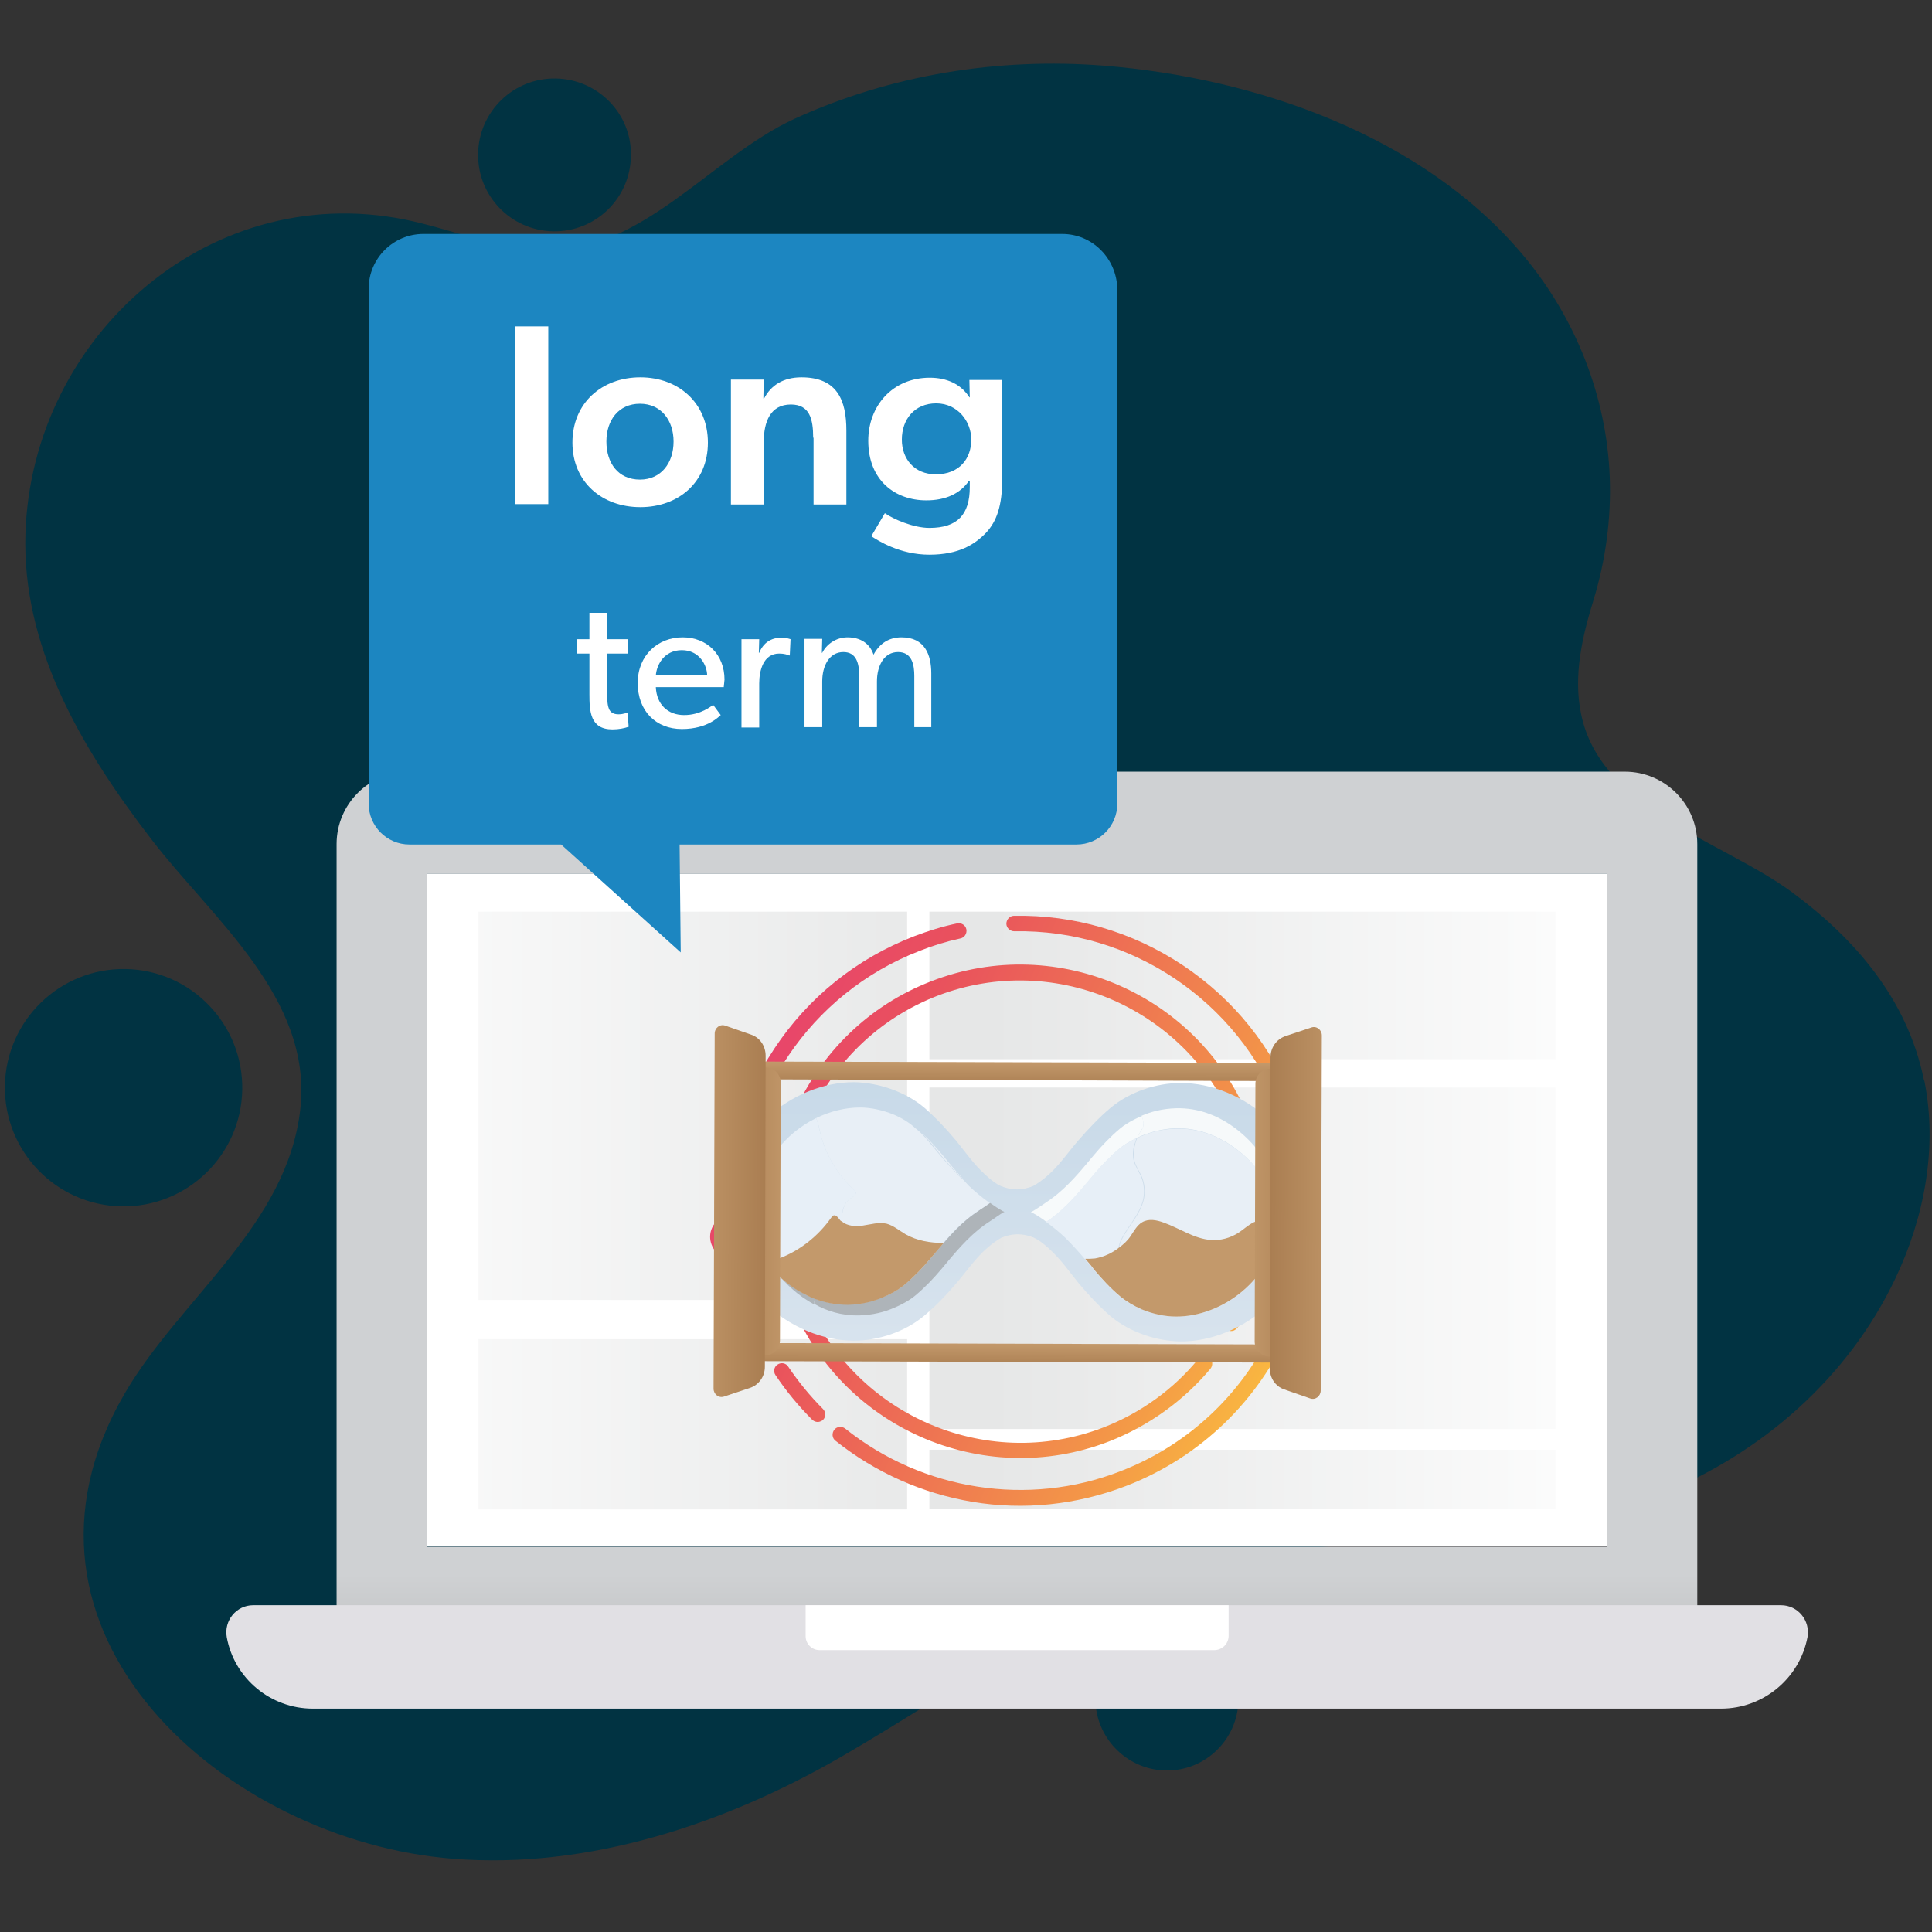 <?xml version="1.0" encoding="utf-8"?>
<!-- Generator: Adobe Illustrator 24.0.1, SVG Export Plug-In . SVG Version: 6.00 Build 0)  -->
<svg version="1.1" id="Custom-plat" xmlns="http://www.w3.org/2000/svg" xmlns:xlink="http://www.w3.org/1999/xlink" x="0px"
	 y="0px" viewBox="0 0 512 512" style="enable-background:new 0 0 512 512;" xml:space="preserve">
<rect x="0" y="0" width="512" height="512" fill="#333333" stroke="none"/>
<style type="text/css">
	.st0{fill:#013342;}
	.st1{fill:url(#SVGID_1_);}
	.st2{fill:#E1E0E4;}
	.st3{fill:#FFFFFF;}
	.st4{fill:url(#SVGID_2_);}
	.st5{fill:url(#SVGID_3_);}
	.st6{fill:url(#SVGID_4_);}
	.st7{fill:url(#SVGID_5_);}
	.st8{fill:url(#SVGID_6_);}
	.st9{fill:url(#SVGID_7_);}
	.st10{fill:url(#SVGID_8_);}
	.st11{fill:url(#SVGID_9_);}
	.st12{fill:url(#SVGID_10_);}
	.st13{fill:url(#SVGID_11_);}
	.st14{fill:url(#SVGID_12_);}
	.st15{fill:url(#SVGID_13_);}
	.st16{fill:url(#SVGID_14_);}
	.st17{fill:url(#SVGID_15_);}
	.st18{fill:url(#SVGID_16_);}
	.st19{fill:#F7FAFB;}
	.st20{fill:#F6F9FA;}
	.st21{fill:#E7EFF7;}
	.st22{fill:#E8EFF6;}
	.st23{fill:#C3996B;}
	.st24{fill:#AEB4B9;}
	.st25{fill:#AEB5BA;}
	.st26{fill:url(#SVGID_17_);}
	.st27{fill:url(#SVGID_18_);}
	.st28{fill:url(#SVGID_19_);}
	.st29{fill:url(#SVGID_20_);}
	.st30{fill:#1C86C1;}
</style>
<g>
	<path class="st0" d="M147.3,20.8c-11.2-0.2-20.4,8.7-20.6,19.9c-0.2,11.2,8.7,20.4,19.9,20.6c11.2,0.2,20.4-8.7,20.6-19.9
		C167.5,30.2,158.5,21,147.3,20.8z"/>
	<path class="st0" d="M33.3,256.8c-17.4-0.3-31.7,13.6-32,30.9c-0.3,17.4,13.6,31.7,30.9,32c17.4,0.3,31.7-13.6,32-30.9
		C64.5,271.4,50.6,257.1,33.3,256.8z"/>
	<path class="st0" d="M309.6,431.3c-10.5-0.2-19.1,8.2-19.3,18.6s8.2,19.1,18.6,19.3c10.5,0.2,19.1-8.2,19.3-18.6
		C328.4,440.1,320.1,431.5,309.6,431.3z"/>
</g>
<path class="st0" d="M509.8,285.9c-4.4-21.1-18.1-37.1-35.1-49.6c-18.3-13.4-50.6-21.9-55.7-47.1c-2.1-10.1,0.3-20.5,3.3-30.2
	c3.2-10.5,4.7-21.5,4.3-32.5c-0.8-21.5-9.1-42.3-22.9-58.8c-26.6-31.8-70.9-47.1-111.2-50.3c-27.9-2.2-56.5,2.4-82,14.1
	c-22.3,10.3-40.4,35.7-66.7,34.8c-12.4-0.4-24.2-5.6-36.4-8.1C54.2,47.5,6.8,91,6.7,144c0,29.5,16,55.8,33.4,78.4
	c16,20.9,42.7,42,39.5,71.4c-3.4,30.9-31.8,50.2-46.5,75.4C-3.9,432.6,60.1,488,120.2,492.6c35.7,2.8,71.8-9.2,102.5-26.9
	c37.9-21.9,72.1-49,116.9-54.6c33.6-4.2,68.3-2,100.2-15c27-10.9,49.9-30.8,62.5-57.3c7.7-16.2,11.2-34.7,7.7-52.3
	C509.9,286.3,509.8,286.1,509.8,285.9z"/>
<g>
	<g>
		<linearGradient id="SVGID_1_" gradientUnits="userSpaceOnUse" x1="269.521" y1="490.897" x2="269.521" y2="417.188">
			<stop  offset="0" style="stop-color:#9C9D9E"/>
			<stop  offset="1" style="stop-color:#CFD1D3"/>
		</linearGradient>
		<path class="st1" d="M449.8,421.9V223.7c0-10.6-8.6-19.2-19.2-19.2H108.4c-10.6,0-19.2,8.6-19.2,19.2v198.3l0,9.3h360.6
			L449.8,421.9z M425.8,409.9H113.2V231.6h312.6V409.9z"/>
		<g>
			<path class="st2" d="M456.1,452.8H82.9c-11.2,0-20.8-8-22.8-18.9v0c-0.8-4.4,2.5-8.5,7-8.5H472c4.5,0,7.8,4.1,7,8.5v0
				C476.9,444.8,467.3,452.8,456.1,452.8z"/>
		</g>
		<path class="st3" d="M321.8,437.3H217.2c-2.1,0-3.7-1.7-3.7-3.7v-5.4v-2.8h112.1v8.1C325.6,435.6,323.9,437.3,321.8,437.3z"/>
	</g>
	<g>
		<rect x="113.2" y="231.6" class="st3" width="312.6" height="178.2"/>
	</g>
	<g>
		<g>
			<linearGradient id="SVGID_2_" gradientUnits="userSpaceOnUse" x1="259.637" y1="293.001" x2="71.88" y2="293.001">
				<stop  offset="0" style="stop-color:#E6E7E7"/>
				<stop  offset="1" style="stop-color:#FFFFFF"/>
			</linearGradient>
			<rect x="126.8" y="241.6" class="st4" width="113.6" height="102.9"/>
			<linearGradient id="SVGID_3_" gradientUnits="userSpaceOnUse" x1="259.637" y1="377.41" x2="71.88" y2="377.41">
				<stop  offset="0" style="stop-color:#E6E7E7"/>
				<stop  offset="1" style="stop-color:#FFFFFF"/>
			</linearGradient>
			<rect x="126.8" y="354.9" class="st5" width="113.6" height="45.1"/>
		</g>
		<g>
			<linearGradient id="SVGID_4_" gradientUnits="userSpaceOnUse" x1="262.357" y1="261.107" x2="440.488" y2="261.107">
				<stop  offset="0" style="stop-color:#E6E7E7"/>
				<stop  offset="1" style="stop-color:#FFFFFF"/>
			</linearGradient>
			<rect x="246.3" y="241.6" class="st6" width="165.9" height="39.1"/>
			<linearGradient id="SVGID_5_" gradientUnits="userSpaceOnUse" x1="262.357" y1="333.476" x2="440.488" y2="333.476">
				<stop  offset="0" style="stop-color:#E6E7E7"/>
				<stop  offset="1" style="stop-color:#FFFFFF"/>
			</linearGradient>
			<rect x="246.3" y="288.2" class="st7" width="165.9" height="90.5"/>
			<linearGradient id="SVGID_6_" gradientUnits="userSpaceOnUse" x1="262.357" y1="392.088" x2="440.488" y2="392.088">
				<stop  offset="0" style="stop-color:#E6E7E7"/>
				<stop  offset="1" style="stop-color:#FFFFFF"/>
			</linearGradient>
			<rect x="246.3" y="384.2" class="st8" width="165.9" height="15.7"/>
		</g>
	</g>
	<g>
		<g>
			<g>
				
					<linearGradient id="SVGID_7_" gradientUnits="userSpaceOnUse" x1="586.554" y1="431.97" x2="415.162" y2="260.579" gradientTransform="matrix(0.933 -0.36 0.36 0.933 -325.193 167.603)">
					<stop  offset="0" style="stop-color:#FFDD39"/>
					<stop  offset="9.859567e-02" style="stop-color:#FBC33E"/>
					<stop  offset="0.286" style="stop-color:#F39548"/>
					<stop  offset="0.399" style="stop-color:#F07F4F"/>
					<stop  offset="0.652" style="stop-color:#E9515D"/>
					<stop  offset="1" style="stop-color:#E7357F"/>
				</linearGradient>
				<path class="st9" d="M327,352.6c-0.5,0.2-1.2,0.2-1.7-0.1c-1-0.5-1.4-1.8-0.8-2.8c3.9-7.3,6.2-15.2,7-23.4
					c0.1-1.1,1.1-2,2.2-1.9c1.1,0.1,2,1.1,1.9,2.2c-0.8,8.8-3.3,17.1-7.4,24.9C327.8,352.1,327.4,352.4,327,352.6z"/>
			</g>
			<g>
				
					<linearGradient id="SVGID_8_" gradientUnits="userSpaceOnUse" x1="580.914" y1="437.606" x2="409.532" y2="266.225" gradientTransform="matrix(0.933 -0.36 0.36 0.933 -325.193 167.603)">
					<stop  offset="0" style="stop-color:#FFDD39"/>
					<stop  offset="9.859567e-02" style="stop-color:#FBC33E"/>
					<stop  offset="0.286" style="stop-color:#F39548"/>
					<stop  offset="0.399" style="stop-color:#F07F4F"/>
					<stop  offset="0.652" style="stop-color:#E9515D"/>
					<stop  offset="1" style="stop-color:#E7357F"/>
				</linearGradient>
				<path class="st10" d="M293.9,382c-33.6,13-71.6-3.9-84.5-37.5c-13-33.6,3.9-71.6,37.5-84.5c33.6-13,71.6,3.9,84.5,37.5
					c1.8,4.7,3.1,9.7,3.8,14.7c0.2,1.1-0.6,2.1-1.7,2.3c-1.1,0.2-2.2-0.6-2.3-1.7c-0.6-4.7-1.8-9.3-3.6-13.7
					c-12.2-31.5-47.7-47.3-79.2-35.2c-31.5,12.2-47.3,47.7-35.2,79.2c12.2,31.5,47.7,47.3,79.2,35.2c9.8-3.8,18.6-10.1,25.2-18.2
					c0.7-0.9,2-1,2.9-0.3c0.9,0.7,1,2,0.3,2.9C313.7,371.2,304.4,377.9,293.9,382z"/>
			</g>
			<g>
				
					<linearGradient id="SVGID_9_" gradientUnits="userSpaceOnUse" x1="533.056" y1="485.468" x2="361.674" y2="314.086" gradientTransform="matrix(0.933 -0.36 0.36 0.933 -325.193 167.603)">
					<stop  offset="0" style="stop-color:#FFDD39"/>
					<stop  offset="9.859567e-02" style="stop-color:#FBC33E"/>
					<stop  offset="0.286" style="stop-color:#F39548"/>
					<stop  offset="0.399" style="stop-color:#F07F4F"/>
					<stop  offset="0.652" style="stop-color:#E9515D"/>
					<stop  offset="1" style="stop-color:#E7357F"/>
				</linearGradient>
				<path class="st11" d="M217.4,376.7c-0.7,0.3-1.6,0.1-2.2-0.5c-3.6-3.6-6.9-7.6-9.7-11.8c-0.6-0.9-0.4-2.2,0.6-2.8
					c0.9-0.6,2.2-0.4,2.8,0.6c2.7,4,5.8,7.8,9.2,11.2c0.8,0.8,0.8,2.1,0,2.9C217.9,376.5,217.6,376.6,217.4,376.7z"/>
			</g>
			<g>
				
					<linearGradient id="SVGID_10_" gradientUnits="userSpaceOnUse" x1="580.919" y1="437.601" x2="409.536" y2="266.218" gradientTransform="matrix(0.933 -0.36 0.36 0.933 -325.193 167.603)">
					<stop  offset="0" style="stop-color:#FFDD39"/>
					<stop  offset="9.859567e-02" style="stop-color:#FBC33E"/>
					<stop  offset="0.286" style="stop-color:#F39548"/>
					<stop  offset="0.399" style="stop-color:#F07F4F"/>
					<stop  offset="0.652" style="stop-color:#E9515D"/>
					<stop  offset="1" style="stop-color:#E7357F"/>
				</linearGradient>
				<path class="st12" d="M298.4,393.8c-13,5-27.1,6.5-40.7,4.2c-13.2-2.2-25.8-7.8-36.3-16.2c-0.9-0.7-1-2-0.3-2.9
					c0.7-0.9,2-1,2.9-0.3c20.5,16.4,48.5,20.8,72.9,11.3c38.1-14.7,57.1-57.6,42.4-95.7c-11.2-28.9-39.5-48-70.5-47.4
					c-1.1,0-2.1-0.9-2.1-2c0-1.1,0.9-2.1,2-2.1c15.9-0.3,31.3,4.2,44.6,13c13.6,9,23.9,21.8,29.8,37.1
					C358.7,333,338.6,378.3,298.4,393.8z"/>
			</g>
			<g>
				
					<linearGradient id="SVGID_11_" gradientUnits="userSpaceOnUse" x1="591.207" y1="427.303" x2="419.833" y2="255.929" gradientTransform="matrix(0.933 -0.36 0.36 0.933 -325.193 167.603)">
					<stop  offset="0" style="stop-color:#FFDD39"/>
					<stop  offset="9.859567e-02" style="stop-color:#FBC33E"/>
					<stop  offset="0.286" style="stop-color:#F39548"/>
					<stop  offset="0.399" style="stop-color:#F07F4F"/>
					<stop  offset="0.652" style="stop-color:#E9515D"/>
					<stop  offset="1" style="stop-color:#E7357F"/>
				</linearGradient>
				<path class="st13" d="M195,324.4c-0.2,0.1-0.5,0.1-0.7,0.1c-1.1,0-2.1-0.9-2.1-2c-0.3-15.9,4.2-31.3,13-44.6
					c9-13.6,21.8-23.9,37.1-29.8c3.7-1.4,7.5-2.6,11.4-3.4c1.1-0.2,2.2,0.5,2.4,1.6c0.2,1.1-0.5,2.2-1.6,2.4
					c-3.7,0.8-7.3,1.9-10.8,3.3c-29,11.2-48,39.5-47.4,70.5C196.3,323.3,195.8,324.1,195,324.4z"/>
			</g>
		</g>
		
			<linearGradient id="SVGID_12_" gradientUnits="userSpaceOnUse" x1="554.625" y1="463.895" x2="383.244" y2="292.514" gradientTransform="matrix(0.933 -0.36 0.36 0.933 -325.193 167.603)">
			<stop  offset="0" style="stop-color:#FFDD39"/>
			<stop  offset="9.859567e-02" style="stop-color:#FBC33E"/>
			<stop  offset="0.286" style="stop-color:#F39548"/>
			<stop  offset="0.399" style="stop-color:#F07F4F"/>
			<stop  offset="0.652" style="stop-color:#E9515D"/>
			<stop  offset="1" style="stop-color:#E7357F"/>
		</linearGradient>
		<path class="st14" d="M199.6,325.7c1.2,3-0.3,6.4-3.4,7.6c-3,1.2-6.4-0.3-7.6-3.4c-1.2-3,0.3-6.4,3.4-7.6
			C195,321.2,198.4,322.7,199.6,325.7z"/>
		
			<linearGradient id="SVGID_13_" gradientUnits="userSpaceOnUse" x1="595.242" y1="423.277" x2="423.861" y2="251.897" gradientTransform="matrix(0.933 -0.36 0.36 0.933 -325.193 167.603)">
			<stop  offset="0" style="stop-color:#FFDD39"/>
			<stop  offset="9.859567e-02" style="stop-color:#FBC33E"/>
			<stop  offset="0.286" style="stop-color:#F39548"/>
			<stop  offset="0.399" style="stop-color:#F07F4F"/>
			<stop  offset="0.652" style="stop-color:#E9515D"/>
			<stop  offset="1" style="stop-color:#E7357F"/>
		</linearGradient>
		<path class="st15" d="M338.9,324.4c1.2,3.2-0.4,6.7-3.5,8c-3.2,1.2-6.7-0.4-8-3.5c-1.2-3.2,0.4-6.7,3.5-8
			C334.1,319.7,337.7,321.3,338.9,324.4z"/>
	</g>
	<g>
		<g>
			
				<linearGradient id="SVGID_14_" gradientUnits="userSpaceOnUse" x1="2570.265" y1="596.625" x2="2577.085" y2="596.625" gradientTransform="matrix(-2.902223e-03 1 -1 -2.902223e-03 870.925 -2287.113)">
				<stop  offset="0" style="stop-color:#C3996B"/>
				<stop  offset="1" style="stop-color:#A87C50"/>
			</linearGradient>
			<polygon class="st16" points="193,286 193,281.3 340.7,281.7 340.7,286.5 			"/>
			
				<linearGradient id="SVGID_15_" gradientUnits="userSpaceOnUse" x1="2644.921" y1="596.623" x2="2651.741" y2="596.623" gradientTransform="matrix(-2.902223e-03 1 -1 -2.902223e-03 870.925 -2287.113)">
				<stop  offset="0" style="stop-color:#C3996B"/>
				<stop  offset="1" style="stop-color:#A87C50"/>
			</linearGradient>
			<polygon class="st17" points="192.8,360.7 192.8,355.9 340.5,356.3 340.5,361.1 			"/>
		</g>
		<g>
			
				<linearGradient id="SVGID_16_" gradientUnits="userSpaceOnUse" x1="2573.75" y1="593.665" x2="2671.791" y2="593.665" gradientTransform="matrix(-2.902223e-03 1 -1 -2.902223e-03 870.925 -2287.113)">
				<stop  offset="0" style="stop-color:#C7D9E8"/>
				<stop  offset="1" style="stop-color:#DEE7F0"/>
			</linearGradient>
			<path class="st18" d="M253.5,340c2.6-3,4.8-6.3,7.8-9c1.7-1.5,3-2.4,4.1-3c1-0.4,2.5-0.9,4.3-0.9c1.8,0,3.3,0.5,4.3,0.9
				c1.1,0.5,2.4,1.4,4.1,3c3,2.7,5.2,5.9,7.7,9c2.6,3.1,5.4,6.1,8.5,8.8c5,4.2,12.1,6.6,18.5,6.7c16.3,0.1,34.3-14,34.3-34.2v0
				c0.1-20.1-17.8-34.3-34.2-34.3c-6.5,0-13.6,2.4-18.6,6.6c-3.1,2.6-5.9,5.6-8.6,8.7c-2.6,3-4.8,6.3-7.8,9c-1.7,1.5-3,2.4-4.1,3
				c-1,0.4-2.5,0.9-4.3,0.9c-1.8,0-3.3-0.5-4.3-0.9c-1.1-0.5-2.4-1.4-4.1-3c-3-2.7-5.2-5.9-7.7-9c-2.6-3.1-5.4-6.1-8.5-8.8
				c-5-4.2-12.1-6.6-18.5-6.7c-16.3-0.1-34.3,14-34.3,34.2v0c-0.1,20.1,17.8,34.3,34.2,34.3c6.5,0,13.6-2.4,18.6-6.6
				C248,346.1,250.9,343.1,253.5,340z"/>
			<g>
				<g>
					<path class="st19" d="M289.9,311.3c2.1-2.5,4.4-4.9,6.9-7c0.7-0.6,2.3-1.7,4.6-2.8c0.2-0.5,0.5-1,0.7-1.4
						c0.3-0.5,0.6-0.9,0.8-1.4c0.3-1,0.1-2-0.4-2.9c-2.9,1.2-4.9,2.6-5.7,3.3c-2.5,2.1-4.8,4.5-6.9,7c-3.5,4.2-6.9,8.4-11.3,11.6
						c-1.1,0.8-5.2,3.6-5.4,3.5c0.1,0.1,0.3,0.2,0.4,0.2c1.3,0.7,2.5,1.5,3.7,2.4c0.4-0.3,0.8-0.5,1.2-0.8
						C283,319.7,286.4,315.5,289.9,311.3z"/>
					<path class="st20" d="M302.9,298.7c-0.2,0.5-0.5,1-0.8,1.4c-0.3,0.5-0.5,0.9-0.7,1.4c0.4-0.2,0.7-0.3,1.1-0.5
						c2.5-1,5.6-1.9,9.2-2c11.8-0.2,19.5,8.5,20.7,10c4.7,5.6,6.1,11.7,6.5,15.4c0.1-1,0.2-2,0.2-3.1v0c-0.1-2.8-0.8-10.6-6.7-17.6
						c-1.3-1.5-8.9-10.3-20.7-10c-3.6,0.1-6.7,0.9-9.2,2C302.9,296.7,303.2,297.7,302.9,298.7z"/>
					<path class="st21" d="M289.8,336.4c2.1,2.5,4.3,4.9,6.9,7.1c1.7,1.4,3.7,2.6,5.8,3.5c0.2-0.8,0.3-1.6,0.3-2.5
						c0-3.2-1.3-6.4-3.6-8.7c-1-1-2.1-1.8-2.6-3.1c-0.6-1.6,0-3.3,0.8-4.8c1.8-3.3,4.6-6.2,5.5-9.9c0.5-2.1,0.3-4.4-0.6-6.4
						c-0.6-1.3-1.4-2.5-1.8-3.8c-0.4-1.4-0.3-3,0.1-4.4c0.2-0.6,0.4-1.2,0.6-1.8c-2.3,1.1-3.9,2.2-4.6,2.8c-2.5,2.1-4.8,4.5-6.9,7
						c-3.5,4.2-6.9,8.4-11.3,11.6c-0.4,0.3-0.8,0.6-1.2,0.8c1.8,1.3,3.5,2.7,5.2,4.3C285.1,330.8,287.5,333.6,289.8,336.4z"/>
					<path class="st22" d="M311.7,299.1c-3.6,0.1-6.7,0.9-9.2,2c-0.4,0.2-0.8,0.3-1.1,0.5c-0.3,0.6-0.5,1.2-0.6,1.8
						c-0.4,1.4-0.5,3-0.1,4.4c0.4,1.4,1.2,2.5,1.8,3.8c0.9,2,1.1,4.3,0.6,6.4c-0.9,3.7-3.7,6.6-5.5,9.9c-0.8,1.5-1.4,3.2-0.8,4.8
						c0.5,1.3,1.7,2.2,2.6,3.1c2.3,2.3,3.6,5.5,3.6,8.7c0,0.8-0.1,1.7-0.3,2.5c2.9,1.2,6.1,1.9,9,1.9c12.3,0.1,25.7-9.9,27.4-24.4
						c-0.4-3.6-1.8-9.8-6.5-15.4C331.2,307.6,323.5,298.8,311.7,299.1z"/>
					<path class="st23" d="M338.8,323.5c-0.5-0.1-1-0.2-1.4-0.3c-1.7-0.2-3.5,0-5.1,0.7c-1.5,0.7-2.7,1.9-4.1,2.8
						c-2.2,1.4-4.8,2.1-7.3,1.9c-4.4-0.3-8.3-3.1-12.5-4.6c-1.9-0.7-4-1.1-5.7-0.1c-1.4,0.8-2.2,2.4-3.1,3.7c-0.8,1.2-1.8,2.1-3,3
						c-1.9,1.5-4.1,2.5-6.4,2.9c-0.9,0.1-1.8,0.1-2.6,0.1c0.8,0.9,1.6,1.8,2.3,2.8c2.1,2.5,4.3,4.9,6.9,7.1c1.7,1.4,3.7,2.6,5.8,3.5
						c2.9,1.2,6.1,1.9,9,1.9c12.3,0.1,25.7-9.9,27.4-24.4C338.9,324.2,338.8,323.8,338.8,323.5z"/>
				</g>
			</g>
			<g>
				<g>
					<path class="st22" d="M254,311.3c0.4,0.4,0.9,0.9,1.4,1.3c-2-2.1-3.9-4.4-5.7-6.6c-1.7-2-3.4-3.9-5.3-5.7
						c0.8,0.9,1.7,1.9,2.5,2.8C249.1,305.9,251.4,308.7,254,311.3z"/>
					<path class="st24" d="M227.7,348.6c3.6-0.1,6.7-0.9,9.2-2c2.9-1.2,4.9-2.6,5.7-3.3c2.5-2.1,4.8-4.5,6.9-7
						c3.5-4.2,6.9-8.4,11.3-11.6c1.1-0.8,2.3-1.5,3.4-2.3c0.2-0.1,1.8-1.3,2-1.2c-0.1-0.1-0.3-0.2-0.4-0.2c-1.2-0.7-2.3-1.4-3.4-2.2
						c-0.5,0.3-0.9,0.7-1,0.7c-1.2,0.7-2.3,1.5-3.4,2.3c-4.5,3.2-7.8,7.5-11.3,11.6c-2.1,2.5-4.4,4.9-6.9,7
						c-0.8,0.7-2.8,2.1-5.7,3.3c-2.5,1-5.6,1.9-9.2,2c-3.3,0.1-6.3-0.6-8.9-1.6c0,0.2,0,0.4-0.1,0.6c0,0.3,0,0.6,0,0.9
						C219,347.4,223,348.7,227.7,348.6z"/>
					<path class="st25" d="M215.9,344.1c-1.1-0.4-2.1-0.9-3-1.4c-2.4-1.3-4.3-2.7-5.8-4c0.9,1.1,4,4.5,8.7,7c0-0.3,0-0.6,0-0.9
						C215.9,344.5,215.9,344.3,215.9,344.1z"/>
					<path class="st22" d="M236.9,295.4c-2.9-1.2-6.1-1.9-9-1.9c-3.9,0-7.9,1-11.6,2.8c0.5,1.2,0.8,2.6,1.1,4
						c1.4,5.7,4.5,11,8.8,14.9c0.2,0.2,0.5,0.5,0.6,0.8c0.1,0.7-0.8,1.2-1.4,1.6c-1.8,1.1-2.3,3.6-2.3,5.8s0.5,4.4-0.3,6.4
						c-0.7,1.8-2.2,3.1-3.4,4.6c-2.1,2.8-3.2,6.2-3.5,9.7c2.6,1,5.6,1.6,8.9,1.6c3.6-0.1,6.7-0.9,9.2-2c2.9-1.2,4.9-2.6,5.7-3.3
						c2.5-2.1,4.8-4.5,6.9-7c3.5-4.2,6.9-8.4,11.3-11.6c1.1-0.8,2.3-1.5,3.4-2.3c0.1-0.1,0.5-0.4,1-0.7c-0.1-0.1-0.2-0.1-0.3-0.2
						c-1.8-1.3-3.5-2.7-5.2-4.3c-0.5-0.5-1-1.1-1.5-1.6c-0.5-0.4-0.9-0.8-1.4-1.3c-2.6-2.6-4.9-5.4-7.3-8.3c-0.8-1-1.6-1.9-2.5-2.8
						c-0.5-0.5-1-0.9-1.5-1.3C241,297.5,239,296.3,236.9,295.4z"/>
					<path class="st21" d="M215.9,344.1c0.3-3.5,1.4-6.9,3.5-9.7c1.2-1.5,2.7-2.9,3.4-4.6c0.8-2,0.4-4.3,0.3-6.4s0.4-4.6,2.3-5.8
						c0.6-0.4,1.5-0.8,1.4-1.6c-0.1-0.3-0.3-0.6-0.6-0.8c-4.3-4-7.4-9.2-8.8-14.9c-0.3-1.3-0.6-2.7-1.1-4
						c-8,3.9-14.6,11.7-15.8,21.6c-0.1,1-0.2,2-0.2,3.1l0,0c0.1,2.8,0.8,10.6,6.7,17.6c0,0,0.1,0.1,0.1,0.1c1.5,1.3,3.4,2.8,5.8,4
						C213.8,343.3,214.8,343.7,215.9,344.1z"/>
					<path class="st23" d="M240,327.1c-1.7-1-3.2-2.3-5-2.8c-2.1-0.5-4.3,0.2-6.4,0.5c-1.9,0.3-4.1,0.1-5.5-1.1
						c-0.2-0.1-0.4-0.2-0.5-0.4c-0.5-0.6-1-1.4-1.7-1.2c-0.3,0.1-0.5,0.4-0.7,0.7c-3.4,4.8-8.2,8.6-13.7,10.7
						c-0.8,0.3-1.6,0.6-2.4,1c0.8,1.4,1.7,2.8,2.9,4.2c0,0,0.1,0.1,0.1,0.1c1.5,1.3,3.4,2.8,5.8,4c0.9,0.5,1.9,1,3,1.4
						c2.6,1,5.6,1.6,8.9,1.6c3.6-0.1,6.7-0.9,9.2-2c2.9-1.2,4.9-2.6,5.7-3.3c2.5-2.1,4.8-4.5,6.9-7c1.2-1.4,2.3-2.7,3.5-4.1
						C246.5,329.4,243,328.8,240,327.1z"/>
				</g>
			</g>
			<g>
				<g>
					<g>
						
							<linearGradient id="SVGID_17_" gradientUnits="userSpaceOnUse" x1="2610.121" y1="533.768" x2="2610.121" y2="515.479" gradientTransform="matrix(-2.902223e-03 1 -1 -2.902223e-03 870.925 -2287.113)">
							<stop  offset="0" style="stop-color:#C3996B"/>
							<stop  offset="1" style="stop-color:#A87C50"/>
						</linearGradient>
						<path class="st26" d="M332.5,355.5l0.2-68.3c0-2.2,1.8-4,4-4l0,0c2.2,0,4,1.8,4,4l-0.2,68.3c0,2.2-1.8,4-4,4l0,0
							C334.3,359.5,332.5,357.7,332.5,355.5z"/>
						
							<linearGradient id="SVGID_18_" gradientUnits="userSpaceOnUse" x1="2610.121" y1="506.015" x2="2610.121" y2="528.197" gradientTransform="matrix(-2.902223e-03 1 -1 -2.902223e-03 870.925 -2287.113)">
							<stop  offset="0" style="stop-color:#C3996B"/>
							<stop  offset="1" style="stop-color:#A87C50"/>
						</linearGradient>
						<path class="st27" d="M336.5,362.6l0.2-82.4c0-2.6,1.6-4.8,3.9-5.6l6.9-2.3c1.4-0.5,2.8,0.6,2.8,2.1l-0.3,94.1
							c0,1.5-1.4,2.6-2.8,2.1l-6.9-2.4C338,367.4,336.5,365.2,336.5,362.6z"/>
					</g>
				</g>
				<g>
					<g>
						
							<linearGradient id="SVGID_19_" gradientUnits="userSpaceOnUse" x1="-5401.007" y1="-1983.927" x2="-5401.007" y2="-2002.216" gradientTransform="matrix(2.902223e-03 -1 1 2.902223e-03 2209.345 -5074.039)">
							<stop  offset="0" style="stop-color:#C3996B"/>
							<stop  offset="1" style="stop-color:#A87C50"/>
						</linearGradient>
						<path class="st28" d="M206.9,286.9l-0.2,68.3c0,2.2-1.8,4-4,4l0,0c-2.2,0-4-1.8-4-4l0.2-68.3c0-2.2,1.8-4,4-4l0,0
							C205.1,282.9,206.9,284.7,206.9,286.9z"/>
						
							<linearGradient id="SVGID_20_" gradientUnits="userSpaceOnUse" x1="-5401.008" y1="-2011.68" x2="-5401.008" y2="-1989.498" gradientTransform="matrix(2.902223e-03 -1 1 2.902223e-03 2209.345 -5074.039)">
							<stop  offset="0" style="stop-color:#C3996B"/>
							<stop  offset="1" style="stop-color:#A87C50"/>
						</linearGradient>
						<path class="st29" d="M202.9,279.8l-0.2,82.4c0,2.6-1.6,4.8-3.9,5.6l-6.9,2.3c-1.4,0.5-2.8-0.6-2.8-2.1l0.3-94.1
							c0-1.5,1.4-2.6,2.8-2.1l6.9,2.4C201.4,275,202.9,277.2,202.9,279.8z"/>
					</g>
				</g>
			</g>
		</g>
	</g>
</g>
<g>
	<path class="st30" d="M281.5,62h-32.4h-92.5h-24.8h-19.6c-8,0-14.5,6.5-14.5,14.5V85v128c0,5.9,4.8,10.8,10.8,10.8h40.2l31.7,28.6
		l-0.3-28.6h39.8h65.4c5.9,0,10.8-4.8,10.8-10.8v-18.6v-45.8v-36V76.5C295.9,68.5,289.5,62,281.5,62z"/>
	<g>
		<path class="st3" d="M136.6,86.5h8.7v47.1h-8.7V86.5z"/>
		<path class="st3" d="M151.7,117.3c0-10.5,7.8-17.3,18-17.3c10.1,0,17.9,6.8,17.9,17.3s-7.8,17.1-17.9,17.1
			C159.5,134.4,151.7,127.7,151.7,117.3z M169.6,107c-5.7,0-8.9,4.4-8.9,10c0,5.7,3.1,10.1,8.9,10.1c5.6,0,8.9-4.4,8.9-10.1
			C178.5,111.4,175.2,107,169.6,107z"/>
		<path class="st3" d="M215.5,116c0-4.9-0.9-8.8-5.9-8.8c-5.4,0-7.2,4.5-7.2,10v16.5h-8.7v-33.1h8.7l-0.1,5h0.2
			c1.8-3.5,5.1-5.6,9.9-5.6c9.5,0,11.9,6.1,11.9,14.1v19.6h-8.7V116z"/>
		<path class="st3" d="M256.8,127.4c-2.3,3.4-6.2,5.2-11.3,5.2c-8.3,0-15.4-5.3-15.4-15.8c0-9.2,6.4-16.7,16.3-16.7
			c4.4,0,8.2,1.6,10.5,5.2h0.1l-0.1-4.6h8.7v26.2c0,7.2-1.5,11.3-4.3,14.3c-2.9,3-7.1,5.8-15,5.8c-7.9,0-13.7-3.8-15.4-4.9l3.6-6.1
			c2.1,1.5,7.5,3.9,11.8,3.9c7.4,0,10.7-3.5,10.7-10.8v-1.6H256.8z M248.1,106.9c-5.7,0-9.1,4.2-9.1,9.6c0,5.1,3.3,9.2,9,9.2
			c6.3,0,9.4-4.2,9.4-9.2C257.4,111.7,253.8,106.9,248.1,106.9z"/>
		<path class="st3" d="M162.3,193.3c-5.9,0-6.1-4.8-6.1-9.4v-10.7h-3.4v-3.8h3.4v-7h4.7v7h5.6v3.8h-5.6v10.6c0,2,0.1,3.3,0.6,4.3
			c0.4,0.7,1.1,1.2,2.4,1.2c1.4,0,2.4-0.5,2.4-0.5l0.3,3.8C165.4,193,164,193.3,162.3,193.3z"/>
		<path class="st3" d="M191.8,182.1h-18c0.2,4.6,3.2,7.4,7.5,7.4c4.4,0,7.2-2.4,7.7-2.7l2,2.7c-0.3,0.2-3.3,3.7-10.3,3.7
			c-6.9,0-11.7-4.8-11.7-12.2c0-7.4,5.4-12.1,11.9-12.1s11.1,4.6,11.1,11.2C191.9,181,191.8,182.1,191.8,182.1z M180.7,172.3
			c-4.7,0-6.7,3.9-6.9,6.7h13.6C187.4,176.4,185.4,172.3,180.7,172.3z"/>
		<path class="st3" d="M209.3,173.7h-0.2c-0.4-0.2-1.3-0.5-2.6-0.5c-4.2,0-5.3,4.5-5.3,7.9v11.7h-4.7v-23.4h4.7l-0.1,3.6h0.1
			c1.1-2.7,3.2-4,5.8-4c1.6,0,2.5,0.4,2.5,0.4L209.3,173.7z"/>
		<path class="st3" d="M242.3,192.7v-13.6c0-2.7-0.5-6.3-4.3-6.3c-3.7,0-5.6,3.6-5.6,7.8v12.1h-4.7v-13.6c0-3.4-0.8-6.3-4.2-6.3
			c-3.7,0-5.6,3.6-5.6,7.8v12.1h-4.7v-23.4h4.7l-0.1,3.7h0.1c1.1-2.2,3.6-4.1,6.7-4.1c3.4,0,5.9,1.6,6.9,4.6c1.6-3,4.1-4.6,7.4-4.6
			c6.2,0,7.9,4.6,7.9,9.6v14.2H242.3z"/>
	</g>
</g>
</svg>
